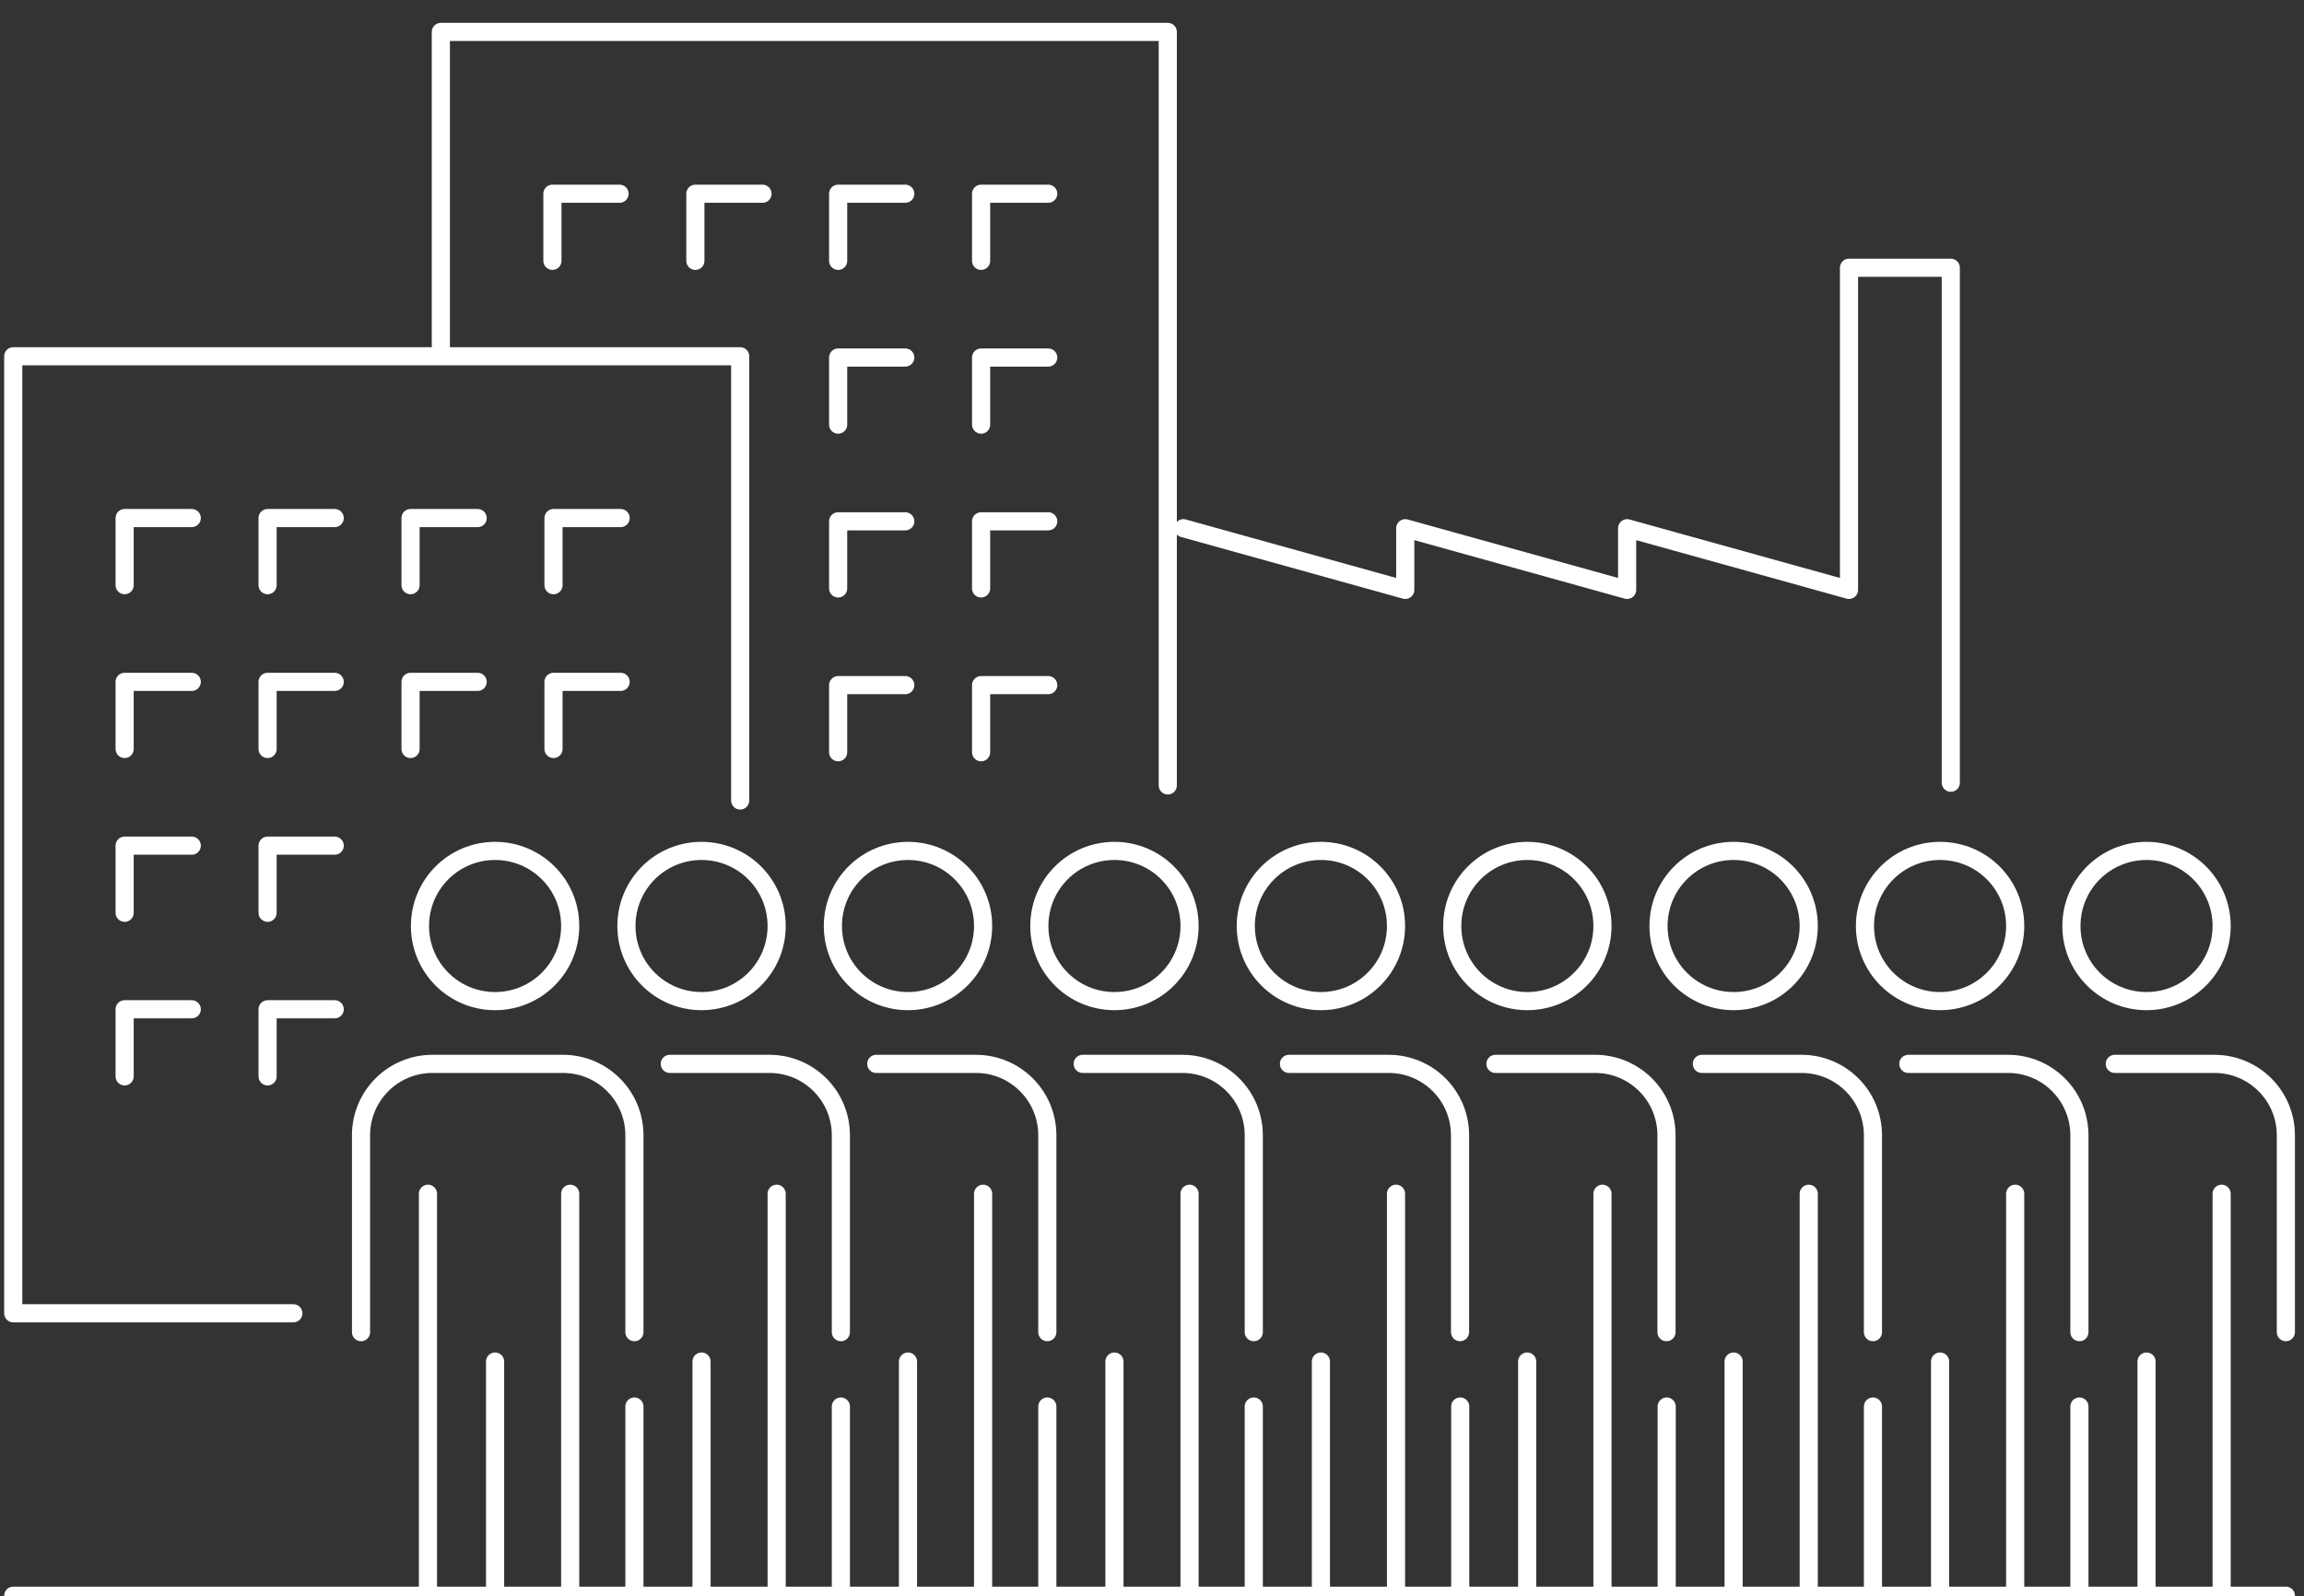 <?xml version="1.0" encoding="UTF-8"?>
<svg id="Ebene_1" xmlns="http://www.w3.org/2000/svg" viewBox="0 0 127 88">
  <rect x="0" y="0" width="127" height="88" fill="#333333" stroke="none"/>
  <defs>
    <style>
      .cls-1 {
        fill: none;
        stroke: #fff;
        stroke-linecap: round;
        stroke-linejoin: round;
      }
    </style>
  </defs>
  <path class="cls-1" d="M65.23,29.12l12.23,3.4v-3.4l12.23,3.4v-3.4l12.23,3.4V14.76h5.61v28.39M64.37,43.3V1.76H24.3v17.82M46.2,41.47v-3.7h3.7M54.08,41.47v-3.7h3.7M46.2,32.44v-3.7h3.7M54.08,32.44v-3.7h3.7M46.2,23.41v-3.7h3.7M54.08,23.41v-3.7h3.7M30.45,14.38v-3.7h3.7M38.33,14.38v-3.7h3.7M46.2,14.38v-3.7h3.7M54.08,14.38v-3.7h3.7M16.17,72.4H.73V19.64h40.07v24.49M6.87,59.34v-3.7h3.7M14.75,59.34v-3.7h3.7M6.87,50.32v-3.7h3.7M14.75,50.32v-3.7h3.7M6.87,41.29v-3.7h3.7M14.75,41.29v-3.7h3.7M22.63,41.29v-3.7h3.7M30.51,41.29v-3.7h3.7M6.87,32.26v-3.7h3.7M14.75,32.26v-3.7h3.7M22.63,32.26v-3.7h3.7M30.51,32.26v-3.7h3.7M27.29,75.06v12.94M23.59,88v-22.19M31.43,88v-22.19M19.9,73.44v-10.85c0-2.18,1.76-3.94,3.94-3.94h7.19c2.18,0,3.94,1.76,3.94,3.94v10.85M38.67,75.06v12.94M34.97,88v-10.46M42.81,88v-22.19M36.92,58.65h5.49c2.18,0,3.94,1.76,3.94,3.94v10.85M50.05,75.06v12.94M46.35,88v-10.46M54.19,88v-22.19M48.3,58.65h5.49c2.18,0,3.94,1.76,3.94,3.94v10.85M61.43,75.06v12.94M57.73,88v-10.46M65.57,88v-22.19M59.68,58.65h5.49c2.18,0,3.94,1.76,3.94,3.94v10.85M72.81,75.06v12.94M69.11,88v-10.46M76.95,88v-22.19M71.05,58.65h5.49c2.18,0,3.94,1.76,3.94,3.94v10.85M84.18,75.06v12.94M80.49,88v-10.46M88.33,88v-22.19M82.43,58.65h5.49c2.18,0,3.94,1.76,3.94,3.94v10.85M95.56,75.06v12.94M91.87,88v-10.46M99.7,88v-22.19M93.81,58.65h5.49c2.18,0,3.94,1.76,3.94,3.94v10.85M106.94,75.06v12.94M103.24,88v-10.46M111.08,88v-22.19M105.19,58.65h5.49c2.18,0,3.94,1.76,3.94,3.94v10.85M118.32,75.06v12.94M114.62,88v-10.46M122.46,88v-22.19M116.57,58.65h5.49c2.18,0,3.94,1.76,3.94,3.94v10.85M.73,87.97h125.27M31.43,51.05c0,2.29-1.85,4.14-4.14,4.14s-4.14-1.85-4.14-4.14,1.85-4.14,4.14-4.14,4.14,1.85,4.14,4.14ZM42.81,51.05c0,2.29-1.85,4.14-4.14,4.14s-4.14-1.85-4.14-4.14,1.85-4.14,4.14-4.14,4.14,1.85,4.14,4.14ZM54.19,51.05c0,2.29-1.85,4.14-4.14,4.14s-4.14-1.85-4.14-4.14,1.85-4.14,4.14-4.14,4.14,1.85,4.14,4.14ZM65.57,51.05c0,2.29-1.85,4.14-4.14,4.14s-4.14-1.85-4.14-4.14,1.85-4.14,4.14-4.14,4.14,1.85,4.14,4.14ZM76.95,51.05c0,2.29-1.85,4.14-4.14,4.14s-4.14-1.85-4.14-4.14,1.85-4.14,4.14-4.14,4.14,1.85,4.14,4.14ZM88.33,51.05c0,2.29-1.85,4.14-4.14,4.14s-4.14-1.85-4.14-4.14,1.85-4.14,4.14-4.14,4.14,1.85,4.14,4.14ZM99.7,51.05c0,2.29-1.85,4.14-4.14,4.14s-4.14-1.85-4.14-4.14,1.85-4.14,4.14-4.14,4.14,1.85,4.14,4.14ZM111.08,51.05c0,2.29-1.85,4.14-4.14,4.14s-4.14-1.85-4.14-4.14,1.85-4.14,4.14-4.14,4.14,1.85,4.14,4.14ZM122.46,51.05c0,2.29-1.85,4.14-4.14,4.14s-4.14-1.85-4.14-4.14,1.85-4.14,4.14-4.14,4.14,1.85,4.14,4.14Z"/>
</svg>